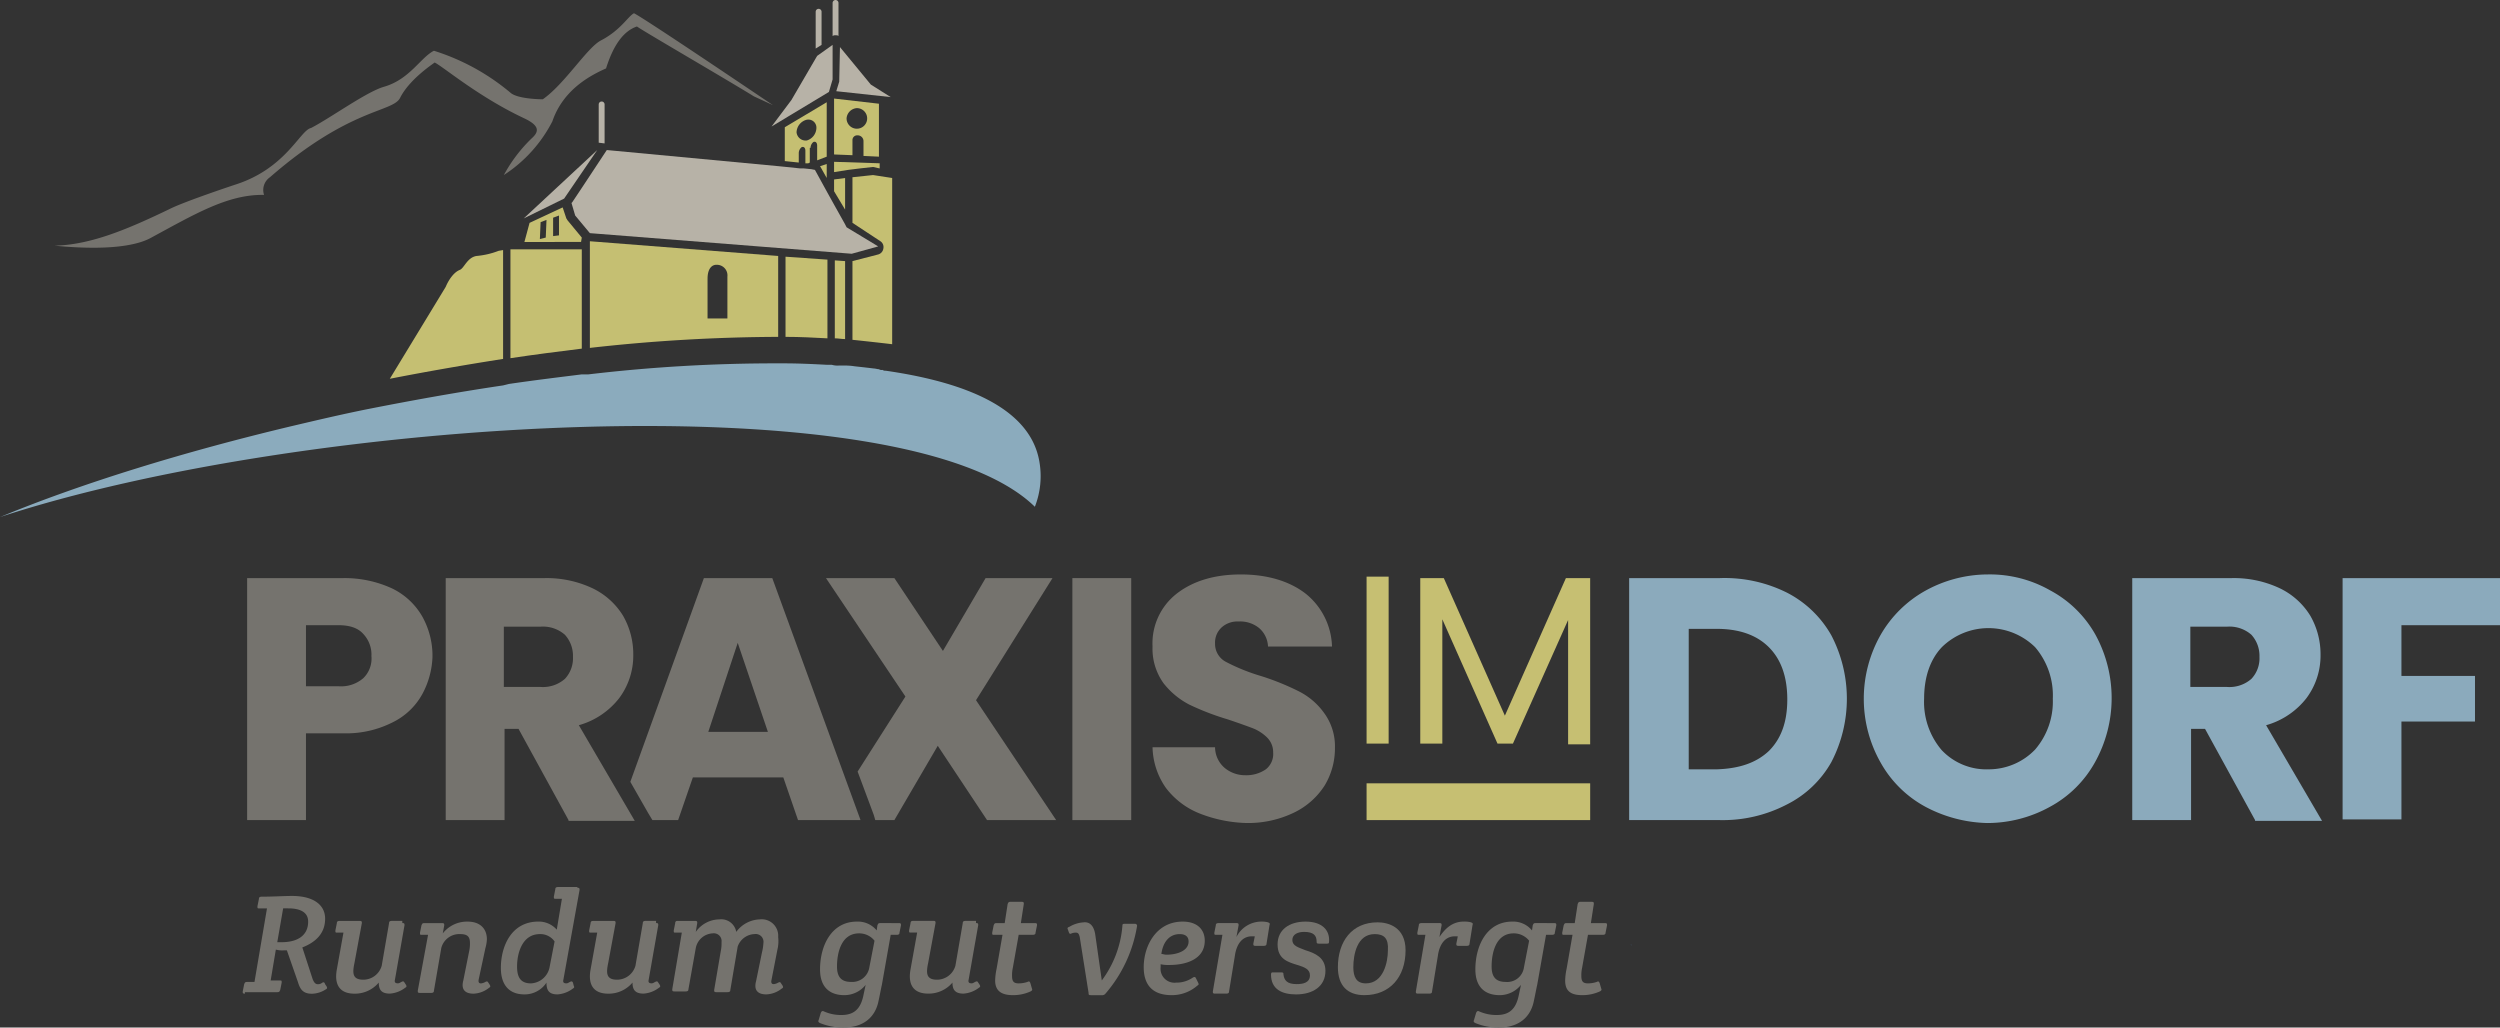 <svg xmlns="http://www.w3.org/2000/svg" width="458" height="188.24" viewBox="0 0 458 188.24">
  <rect x="0" y="0" width="458" height="188.24" fill="#333333" stroke="none"/>
  <g id="Logo_PRAXIS_IM_DORF" transform="translate(-7 -8)">
    <path id="Pfad_322" data-name="Pfad 322" d="M31.917,51.032c8.219-4.447,14.283-8.085,20.886-7.95a2.836,2.836,0,0,1,1.078-3.234c14.687-12.8,22.5-11.858,23.85-14.553.674-1.347,2.291-3.638,6.333-6.468,1.617.808,8.085,6.333,16.439,10.241,2.83,1.347,2.695,2.425,1.347,3.638a27.524,27.524,0,0,0-5.12,6.737,25.625,25.625,0,0,0,8.893-9.836c2.021-5.929,7.142-8.489,9.836-9.7q2.021-6.468,5.659-7.68c1.078.808,15.5,9.163,21.425,12.8l3.5,1.617c-5.794-3.908-23.58-15.9-25.467-16.843-1.078.539-2.425,3.1-6.064,4.986-2.56,1.347-6.6,7.95-10.645,10.78,0,0-4.581,0-5.929-1.213a40.783,40.783,0,0,0-14.014-7.68c-2.425,1.213-4.447,5.255-9.163,6.6-3.234.943-9.7,5.659-13.34,7.546-2.021.4-4.581,7.411-13.879,10.375C45.122,42,37.98,44.43,35.555,45.642,27.74,49.415,21,52.245,14.4,52.38,26.8,53.592,30.839,51.571,31.917,51.032Z" transform="translate(2.571 0.625)" fill="#75736e"/>
    <path id="Pfad_323" data-name="Pfad 323" d="M197.4,75.325c-1.617-9.163-12.262-14.283-28.162-16.574a.81.81,0,0,1-.539-.135h-.135a.81.81,0,0,1-.539-.135c-.269,0-.674-.135-.943-.135-1.078-.135-2.291-.269-3.5-.4a11.591,11.591,0,0,0-2.156-.135h-.808a3.731,3.731,0,0,1-1.213-.135h-.808c-2.56-.135-5.255-.27-7.95-.27h-1.078A291.543,291.543,0,0,0,114.8,59.425h-1.213c-4.312.539-8.758,1.078-13.34,1.752h0a166809.228,166809.228,0,0,1-1.078.269c-8.219,1.213-16.439,2.695-24.658,4.312-4.716.943-9.3,2.021-13.879,3.1C40.821,73.573,21.957,79.367,7,85.566c55.38-18.191,165.737-25.2,189.587-1.886A15.413,15.413,0,0,0,197.4,75.325Z" transform="translate(0 17.161)" fill="#8babbd"/>
    <g id="Gruppe_208" data-name="Gruppe 208" transform="translate(52.275 113.91)">
      <path id="Pfad_324" data-name="Pfad 324" d="M72.669,107.89a12.406,12.406,0,0,1-5.39,5.12,18.812,18.812,0,0,1-9.163,2.021H51.38v15.9H40.6V86.6H58.117a20.745,20.745,0,0,1,9.028,1.886,12.751,12.751,0,0,1,5.525,5.12,14.767,14.767,0,0,1,1.886,7.411A15.447,15.447,0,0,1,72.669,107.89Zm-10.78-2.964a5.011,5.011,0,0,0,1.482-4.042,5.5,5.5,0,0,0-1.482-4.042c-.943-1.078-2.425-1.617-4.581-1.617H51.38v11.184h5.929A6.219,6.219,0,0,0,61.89,104.925Z" transform="translate(-40.6 -86.6)" fill="#75736e"/>
    </g>
    <g id="Gruppe_209" data-name="Gruppe 209" transform="translate(203.459 113.91)">
      <path id="Pfad_325" data-name="Pfad 325" d="M163.58,86.6v44.331H152.8V86.6Z" transform="translate(-152.8 -86.6)" fill="#75736e"/>
    </g>
    <g id="Gruppe_210" data-name="Gruppe 210" transform="translate(218.146 113.236)">
      <path id="Pfad_326" data-name="Pfad 326" d="M172.324,129.892a14.417,14.417,0,0,1-6.2-4.716,13.5,13.5,0,0,1-2.425-7.411h11.453a5.031,5.031,0,0,0,1.752,3.773,5.842,5.842,0,0,0,3.773,1.347,6.272,6.272,0,0,0,3.773-1.078,3.562,3.562,0,0,0,1.347-3.1,3.762,3.762,0,0,0-1.078-2.695,7.786,7.786,0,0,0-2.695-1.752c-1.078-.4-2.56-.943-4.581-1.617a48.129,48.129,0,0,1-7.007-2.695,14.358,14.358,0,0,1-4.716-3.908,10.823,10.823,0,0,1-2.021-6.737,11.549,11.549,0,0,1,4.447-9.7c2.964-2.291,6.872-3.5,11.723-3.5s8.893,1.213,11.858,3.5a12.871,12.871,0,0,1,4.851,9.7H184.855a4.741,4.741,0,0,0-1.617-3.369,5.52,5.52,0,0,0-3.773-1.213,4.31,4.31,0,0,0-3.1,1.078,3.762,3.762,0,0,0-1.213,2.964,3.705,3.705,0,0,0,2.021,3.369,35.323,35.323,0,0,0,6.333,2.56,46.767,46.767,0,0,1,7.007,2.83,12.7,12.7,0,0,1,4.581,3.908,10.292,10.292,0,0,1,2.021,6.468,13.142,13.142,0,0,1-1.886,6.872,13.71,13.71,0,0,1-5.659,4.986,19.352,19.352,0,0,1-8.624,1.886A25.193,25.193,0,0,1,172.324,129.892Z" transform="translate(-163.7 -86.1)" fill="#75736e"/>
    </g>
    <g id="Gruppe_211" data-name="Gruppe 211" transform="translate(305.461 113.236)">
      <path id="Pfad_327" data-name="Pfad 327" d="M257.47,89.295a19.659,19.659,0,0,1,8.085,7.815,25.143,25.143,0,0,1,0,23.176,19.22,19.22,0,0,1-8.22,7.815,25.354,25.354,0,0,1-12.262,2.83H228.5V86.6h16.574A25.518,25.518,0,0,1,257.47,89.295Zm-3.369,28.97c2.291-2.291,3.369-5.39,3.369-9.432s-1.078-7.276-3.369-9.567-5.525-3.369-9.567-3.369h-5.12v25.736h5.12C248.712,121.5,251.811,120.421,254.1,118.265Z" transform="translate(-228.5 -85.926)" fill="#8baabc"/>
      <path id="Pfad_328" data-name="Pfad 328" d="M271.719,128.68a20.622,20.622,0,0,1-8.219-8.085,23.721,23.721,0,0,1,0-23.446,21.513,21.513,0,0,1,8.219-8.085A23.757,23.757,0,0,1,283.172,86.1a22.347,22.347,0,0,1,11.453,2.964,20.622,20.622,0,0,1,8.22,8.085,24.181,24.181,0,0,1-.135,23.446,20.622,20.622,0,0,1-8.22,8.085,23.756,23.756,0,0,1-11.453,2.964A25.264,25.264,0,0,1,271.719,128.68Zm20.077-10.51a13.472,13.472,0,0,0,3.234-9.3A13.589,13.589,0,0,0,291.8,99.44a12.2,12.2,0,0,0-17.113,0c-2.156,2.291-3.234,5.525-3.234,9.432a13.589,13.589,0,0,0,3.234,9.432,11.262,11.262,0,0,0,8.624,3.5A11.778,11.778,0,0,0,291.8,118.169Z" transform="translate(-217.416 -86.1)" fill="#8baabc"/>
      <path id="Pfad_329" data-name="Pfad 329" d="M319.4,130.931l-9.163-16.708h-2.56v16.708H296.9V86.6h18.191a19.72,19.72,0,0,1,8.893,1.886,13.315,13.315,0,0,1,5.525,4.986,14.121,14.121,0,0,1,1.886,7.142,13.032,13.032,0,0,1-2.56,7.95,14.249,14.249,0,0,1-7.411,4.986l10.241,17.517H319.4Zm-11.858-24.389h6.737a6.084,6.084,0,0,0,4.447-1.482,5.5,5.5,0,0,0,1.482-4.042,5.724,5.724,0,0,0-1.482-4.042,6.084,6.084,0,0,0-4.447-1.482h-6.737Z" transform="translate(-204.734 -85.926)" fill="#8baabc"/>
      <path id="Pfad_330" data-name="Pfad 330" d="M354.336,86.6v8.624H336.28v9.3h13.475v8.354H336.28V130.8H325.5V86.6Z" transform="translate(-194.797 -85.926)" fill="#8baabc"/>
    </g>
    <g id="Gruppe_212" data-name="Gruppe 212" transform="translate(51.466 170.503)">
      <path id="Pfad_331" data-name="Pfad 331" d="M40.4,147.721c-.4,0-.4-.135-.4-.4l.269-1.347c.135-.269.135-.4.539-.4h1.347l2.291-13.475H43.1c-.4,0-.4,0-.4-.4l.269-1.347c0-.269.135-.4.539-.4,2.021,0,4.177-.135,5.525-.135,3.908,0,6.064,1.617,6.064,4.177,0,2.695-1.752,4.312-4.177,5.255l1.886,5.794c.269.674.539.943.943.943a1.139,1.139,0,0,0,.808-.269c.269-.135.4-.135.539.269l.269.4c.135.27.135.4-.135.539a4.808,4.808,0,0,1-2.56.808c-1.617,0-2.156-.808-2.56-2.156l-2.021-5.794h-.539a4.609,4.609,0,0,1-1.482-.135L45.12,145.3h1.617c.4,0,.4,0,.4.4l-.269,1.347c-.135.269-.135.4-.539.4H40.4Zm7.007-15.63-1.078,6.2h.808c2.695,0,4.851-1.078,4.851-3.773,0-1.886-1.752-2.425-3.638-2.425Z" transform="translate(-40 -128.183)" fill="#75736e"/>
      <path id="Pfad_332" data-name="Pfad 332" d="M64.862,133.6c.4,0,.4.135.4.4l-1.752,9.971c-.135.539.135.674.539.674.269,0,.4-.135.674-.269s.4-.135.539.135l.269.4c.135.269.135.4-.135.539a5.209,5.209,0,0,1-2.83,1.078c-1.617,0-2.021-.808-2.021-2.021A5.7,5.7,0,0,1,56.1,146.54c-2.56,0-3.773-1.482-3.234-4.447l1.213-6.737H53c-.4,0-.4,0-.4-.4l.269-1.347c0-.269.135-.4.539-.4h3.638c.4,0,.4.135.4.4L56.1,140.88c-.4,1.886-.4,3.1,1.617,3.1a3.509,3.509,0,0,0,3.369-2.56l1.347-7.815c0-.269.135-.4.539-.4h1.886Z" transform="translate(-35.622 -127.002)" fill="#75736e"/>
      <path id="Pfad_333" data-name="Pfad 333" d="M65.686,135.725H64.608c-.4,0-.4,0-.4-.4l.269-1.347c.135-.269.135-.4.539-.4h3.234c.4,0,.4.135.4.4l-.269,1.482a5.63,5.63,0,0,1,4.581-2.156c2.156,0,3.5,1.213,3.5,3.234a6.763,6.763,0,0,1-.269,1.617l-1.213,5.659q-.2.808.4.808a1.915,1.915,0,0,0,.808-.269c.269-.135.4-.135.539.135l.269.4c.135.269.135.4-.135.539a4.832,4.832,0,0,1-2.83,1.078c-1.752,0-2.291-.943-1.886-2.425l1.078-5.39a6.043,6.043,0,0,0,.135-1.482c0-1.078-.4-1.617-1.752-1.617a3.411,3.411,0,0,0-3.5,2.56l-1.347,7.815c0,.269-.135.4-.539.4H64.2c-.4,0-.4-.135-.4-.4Z" transform="translate(-31.731 -126.967)" fill="#75736e"/>
      <path id="Pfad_334" data-name="Pfad 334" d="M89.114,128.735c.4,0,.4.135.4.4l-2.964,16.439c-.135.539.135.674.539.674.269,0,.4-.135.674-.269s.4-.135.539.135l.135.539c.135.269.135.4-.135.539a5.209,5.209,0,0,1-2.83,1.078c-1.617,0-2.021-.808-2.021-2.156a4.768,4.768,0,0,1-4.042,2.156c-2.695,0-4.312-1.617-4.312-4.851,0-3.908,1.886-8.489,6.872-8.489a4.382,4.382,0,0,1,3.369,1.482l.943-5.659H85.206c-.4,0-.4,0-.4-.4L85.071,129c0-.269.135-.4.539-.4h3.5Zm-5.12,14.687.943-4.851a3.176,3.176,0,0,0-2.695-1.347c-3.234,0-4.177,3.5-4.177,5.929,0,2.021.674,3.1,2.56,3.1A3.665,3.665,0,0,0,83.993,143.422Z" transform="translate(-27.804 -128.6)" fill="#75736e"/>
      <path id="Pfad_335" data-name="Pfad 335" d="M99.362,133.6c.4,0,.4.135.4.4l-1.752,9.971c-.135.539.135.674.539.674.269,0,.4-.135.674-.269s.4-.135.539.135l.269.4c.135.269.135.4-.135.539a5.209,5.209,0,0,1-2.83,1.078c-1.617,0-2.021-.808-2.021-2.021A5.7,5.7,0,0,1,90.6,146.54c-2.56,0-3.773-1.482-3.234-4.447l1.213-6.737H87.5c-.4,0-.4,0-.4-.4l.269-1.347c0-.269.135-.4.539-.4h3.638c.4,0,.4.135.4.4L90.6,140.88c-.4,1.886-.4,3.1,1.617,3.1a3.509,3.509,0,0,0,3.369-2.56l1.347-7.815c0-.269.135-.4.539-.4h1.886Z" transform="translate(-23.635 -127.002)" fill="#75736e"/>
      <path id="Pfad_336" data-name="Pfad 336" d="M117.669,138.525l-1.078,5.525q-.2.808.4.808a1.916,1.916,0,0,0,.808-.269c.269-.135.4-.135.539.135l.269.4c.135.269.135.4-.135.539a4.832,4.832,0,0,1-2.83,1.078c-1.752,0-2.291-.943-1.886-2.425l1.078-5.255a9.273,9.273,0,0,0,.269-1.752,1.427,1.427,0,0,0-1.617-1.617,3.4,3.4,0,0,0-3.1,2.291l-1.347,7.95c0,.27-.135.4-.539.4h-2.021c-.4,0-.4-.135-.4-.4l1.213-7.141a6.56,6.56,0,0,0,.135-1.617,1.427,1.427,0,0,0-1.617-1.617,3.324,3.324,0,0,0-3.1,2.695l-1.347,7.546c0,.27-.135.4-.539.4H98.8c-.4,0-.4-.135-.4-.4l1.752-10.375H99.074c-.4,0-.4,0-.4-.4l.269-1.347a.357.357,0,0,1,.4-.4h3.234c.4,0,.4.135.4.4l-.269,1.617A5.354,5.354,0,0,1,107.024,133a2.788,2.788,0,0,1,3.1,2.291A5.562,5.562,0,0,1,114.435,133a3.015,3.015,0,0,1,3.369,3.234A6.574,6.574,0,0,1,117.669,138.525Z" transform="translate(-19.709 -127.071)" fill="#75736e"/>
      <path id="Pfad_337" data-name="Pfad 337" d="M131.519,135.725l-1.617,9.163c-.135.539-.4,2.021-.674,3.234-.674,2.83-2.83,4.581-6.333,4.581a11.105,11.105,0,0,1-4.312-.808c-.269-.135-.4-.269-.269-.539l.4-1.347c.135-.269.27-.4.539-.269a7.659,7.659,0,0,0,3.234.674c2.156,0,3.5-.943,4.042-3.638l.4-1.886a4.986,4.986,0,0,1-3.908,1.886c-2.56,0-4.447-1.347-4.447-4.716,0-4.447,2.156-8.758,6.737-8.758a4.429,4.429,0,0,1,3.638,1.617l.135-.943c.135-.269.135-.4.539-.4H133c.4,0,.4.135.4.4l-.269,1.347c0,.27-.135.4-.539.4Zm-3.908,5.929.943-4.851a3.576,3.576,0,0,0-2.83-1.347c-3.234,0-4.042,3.5-4.042,6.064,0,1.617.539,2.83,2.56,2.83A3.166,3.166,0,0,0,127.611,141.654Z" transform="translate(-12.808 -126.967)" fill="#75736e"/>
      <path id="Pfad_338" data-name="Pfad 338" d="M142.862,133.6c.4,0,.4.135.4.4l-1.752,9.971c-.135.539.135.674.539.674.269,0,.4-.135.674-.269s.4-.135.539.135l.27.4c.135.269.135.4-.135.539a5.209,5.209,0,0,1-2.83,1.078c-1.617,0-2.021-.808-2.021-2.021a5.7,5.7,0,0,1-4.447,2.021c-2.56,0-3.773-1.482-3.234-4.447l1.213-6.737H131c-.4,0-.4,0-.4-.4l.269-1.347c0-.269.135-.4.539-.4h3.638c.4,0,.4.135.4.4L134.1,140.88c-.4,1.886-.4,3.1,1.617,3.1a3.509,3.509,0,0,0,3.369-2.56l1.347-7.815c0-.269.135-.4.539-.4h1.887Z" transform="translate(-8.521 -127.002)" fill="#75736e"/>
      <path id="Pfad_339" data-name="Pfad 339" d="M146.751,136.664l-1.078,6.064a6.042,6.042,0,0,0-.135,1.482c0,.943.27,1.347,1.213,1.347a5.026,5.026,0,0,0,1.617-.27c.269-.135.4-.135.539.27l.269.943c.135.269,0,.4-.269.539a7.658,7.658,0,0,1-3.234.674c-2.56,0-3.234-1.213-3.234-2.695a11.794,11.794,0,0,1,.269-2.156l1.078-6.2H142.3c-.4,0-.4,0-.4-.4l.269-1.347c.135-.269.135-.4.539-.4h1.482l.539-3.5c.135-.269.135-.4.539-.4h2.021c.4,0,.4.135.4.4l-.539,3.5h2.56c.4,0,.4.135.4.4l-.27,1.347c0,.269-.135.4-.539.4h-2.56Z" transform="translate(-4.594 -127.905)" fill="#75736e"/>
      <path id="Pfad_340" data-name="Pfad 340" d="M157.206,135.56l1.213,8.489a19.292,19.292,0,0,0,3.773-9.971c0-.4.135-.4.4-.4h1.886a.357.357,0,0,1,.4.4,25.129,25.129,0,0,1-5.794,12.4.742.742,0,0,1-.674.27H156.4c-.4,0-.4-.135-.4-.4L154.377,136.1c-.135-.539-.27-.808-.674-.808a2,2,0,0,0-.808.135c-.27.135-.4.135-.539-.269l-.135-.4c-.135-.269-.135-.4.27-.539a5.719,5.719,0,0,1,2.56-.808C156.128,133.27,156.937,133.943,157.206,135.56Z" transform="translate(-1.036 -126.936)" fill="#75736e"/>
      <path id="Pfad_341" data-name="Pfad 341" d="M167.62,146.775c-3.638,0-5.12-2.021-5.12-5.12,0-3.908,2.291-8.354,7.142-8.354,2.695,0,4.042,1.482,4.042,3.5,0,3.369-3.369,4.447-6.468,4.447a6.56,6.56,0,0,1-1.617-.135v.539a2.554,2.554,0,0,0,2.83,2.83,5.293,5.293,0,0,0,3.1-.943c.269-.135.4-.135.539.135l.4.808c.135.269.135.4-.135.539A7.082,7.082,0,0,1,167.62,146.775Zm-1.886-7.546c.269,0,.539.135.943.135,1.886,0,4.042-.674,4.042-2.425,0-.943-.674-1.347-1.617-1.347C167.081,135.591,166,137.208,165.734,139.229Z" transform="translate(2.563 -126.967)" fill="#75736e"/>
      <path id="Pfad_342" data-name="Pfad 342" d="M180.658,133.3a4.584,4.584,0,0,1,1.347.135c.27.135.4.135.27.539l-.539,3.369c0,.27-.135.4-.539.4h-1.482c-.4,0-.4-.135-.4-.4l.27-1.347h-.539c-1.886,0-2.83,1.617-3.1,3.5l-1.078,6.6c0,.269-.135.4-.539.4H172.3c-.4,0-.4-.135-.4-.4l1.752-10.375h-1.078c-.4,0-.4,0-.4-.4l.269-1.347c0-.269.135-.4.539-.4h3.234c.4,0,.4.135.4.4l-.4,2.156A5.13,5.13,0,0,1,180.658,133.3Z" transform="translate(5.829 -126.967)" fill="#75736e"/>
      <path id="Pfad_343" data-name="Pfad 343" d="M186.942,143.136c0-1.078-.943-1.482-2.291-1.886-1.752-.539-3.638-1.078-3.638-3.773s2.156-4.177,5.12-4.177c3.1,0,4.447,1.617,4.312,3.638,0,.4-.135.4-.4.4h-1.482c-.4,0-.4-.135-.4-.4,0-1.078-.539-1.752-2.291-1.752-1.078,0-2.156.4-2.156,1.482s1.078,1.347,2.425,1.886c1.752.539,3.638,1.347,3.638,3.773,0,2.83-2.291,4.312-5.39,4.312-2.56,0-4.581-.943-4.581-3.638,0-.4.135-.4.4-.4h1.482c.4,0,.4.135.4.4.135,1.078.674,1.752,2.425,1.752C185.729,144.753,186.942,144.484,186.942,143.136Z" transform="translate(8.574 -126.967)" fill="#75736e"/>
      <path id="Pfad_344" data-name="Pfad 344" d="M193.751,146.74c-3.1,0-4.851-1.752-4.851-5.12,0-4.716,2.56-8.219,7.276-8.219,1.886,0,5.12.808,5.12,5.12C201.3,143.371,198.467,146.74,193.751,146.74Zm1.886-11.184c-3.234,0-3.908,3.773-3.908,6.064,0,1.752.539,2.964,2.291,2.964,3.234,0,4.042-3.908,4.042-6.064C198.2,136.364,197.389,135.556,195.637,135.556Z" transform="translate(11.736 -126.932)" fill="#75736e"/>
      <path id="Pfad_345" data-name="Pfad 345" d="M208.258,133.3a4.584,4.584,0,0,1,1.347.135c.269.135.4.135.269.539l-.539,3.369c0,.27-.135.4-.539.4h-1.482c-.4,0-.4-.135-.4-.4l.269-1.347h-.539c-1.886,0-2.83,1.617-3.1,3.5l-1.078,6.6c0,.269-.135.4-.539.4H199.9c-.4,0-.4-.135-.4-.4l1.752-10.375h-1.078c-.4,0-.4,0-.4-.4l.27-1.347c0-.269.135-.4.539-.4h3.234c.4,0,.4.135.4.4l-.4,2.156C204.89,134.513,206.237,133.3,208.258,133.3Z" transform="translate(15.419 -126.967)" fill="#75736e"/>
      <path id="Pfad_346" data-name="Pfad 346" d="M220.619,135.725,219,144.888c-.135.539-.4,2.021-.674,3.234-.674,2.83-2.83,4.581-6.333,4.581a11.105,11.105,0,0,1-4.312-.808c-.269-.135-.4-.269-.269-.539l.4-1.347c.135-.269.269-.4.539-.269a7.659,7.659,0,0,0,3.234.674c2.156,0,3.5-.943,4.042-3.638l.4-1.886a4.986,4.986,0,0,1-3.908,1.886c-2.56,0-4.447-1.347-4.447-4.716,0-4.447,2.156-8.758,6.737-8.758a4.429,4.429,0,0,1,3.638,1.617l.135-.943c.135-.269.135-.4.539-.4H222.1c.4,0,.4.135.4.4l-.27,1.347c0,.27-.135.4-.539.4Zm-4.042,5.929.943-4.851a3.576,3.576,0,0,0-2.83-1.347c-3.234,0-4.042,3.5-4.042,6.064,0,1.617.539,2.83,2.56,2.83A3.088,3.088,0,0,0,216.576,141.654Z" transform="translate(18.15 -126.967)" fill="#75736e"/>
      <path id="Pfad_347" data-name="Pfad 347" d="M224.116,136.664l-1.078,6.064a6.042,6.042,0,0,0-.135,1.482c0,.943.269,1.347,1.213,1.347a5.025,5.025,0,0,0,1.617-.27c.27-.135.4-.135.539.27l.269.943c.135.269,0,.4-.269.539a7.658,7.658,0,0,1-3.234.674c-2.56,0-3.1-1.213-3.1-2.695a11.8,11.8,0,0,1,.269-2.156l1.078-6.2H219.8c-.4,0-.4,0-.4-.4l.27-1.347c.135-.269.135-.4.539-.4h1.482l.539-3.5c.135-.269.135-.4.539-.4h2.021c.4,0,.4.135.4.4l-.539,3.5h2.56c.4,0,.4.135.4.4l-.269,1.347c0,.269-.135.4-.539.4h-2.695Z" transform="translate(22.334 -127.905)" fill="#75736e"/>
    </g>
    <g id="Gruppe_213" data-name="Gruppe 213" transform="translate(257.357 113.64)">
      <path id="Pfad_348" data-name="Pfad 348" d="M196.842,86.4v30.587H192.8V86.4Z" transform="translate(-192.8 -86.4)" fill="#c6bf72"/>
      <path id="Pfad_349" data-name="Pfad 349" d="M231.226,86.6v30.452h-4.042V94.28l-10.106,22.637h-2.83L204.142,94.146v22.772H200.1V86.6h4.312L215.6,111.8,226.78,86.6h4.447Z" transform="translate(-190.264 -86.331)" fill="#c6bf72"/>
    </g>
    <path id="Pfad_350" data-name="Pfad 350" d="M228.835,136.4H228.7l.135.27Z" transform="translate(77.031 44.613)" fill="#3d4e63"/>
    <g id="Gruppe_214" data-name="Gruppe 214" transform="translate(158.319 113.91)">
      <path id="Pfad_351" data-name="Pfad 351" d="M146.788,108.968,160.8,86.6H148.54l-7.815,13.34L131.831,86.6H119.3l14.553,21.694-8.758,13.744,2.964,7.95.27.943h3.5l7.95-13.609,9.028,13.609h12.666Z" transform="translate(-119.3 -86.6)" fill="#75736e"/>
    </g>
    <path id="Pfad_352" data-name="Pfad 352" d="M90.1,130.931,80.94,114.223H78.38v16.708H67.6V86.6H85.656a19.719,19.719,0,0,1,8.893,1.886,13.315,13.315,0,0,1,5.525,4.986,14.121,14.121,0,0,1,1.886,7.142,13.032,13.032,0,0,1-2.56,7.95,14.249,14.249,0,0,1-7.411,4.986l10.241,17.517H90.1ZM78.245,106.542h6.737a6.084,6.084,0,0,0,4.447-1.482,5.5,5.5,0,0,0,1.482-4.042,5.724,5.724,0,0,0-1.482-4.042,6.084,6.084,0,0,0-4.447-1.482H78.245Z" transform="translate(21.056 27.31)" fill="#75736e"/>
    <path id="Pfad_353" data-name="Pfad 353" d="M118.706,86.6H106.175L92.7,123.924l3.234,5.659.808,1.347h4.716l2.695-7.815h16.574l2.695,7.815h11.453Zm-11.723,28.162,5.39-16.3,5.525,16.3Z" transform="translate(29.777 27.31)" fill="#75736e"/>
    <rect id="Rechteck_181" data-name="Rechteck 181" width="40.963" height="6.737" transform="translate(257.357 151.504)" fill="#c6bf72"/>
    <g id="Gruppe_215" data-name="Gruppe 215" transform="translate(78.415 8)">
      <rect id="Rechteck_182" data-name="Rechteck 182" height="31.935" transform="translate(39.238 27.504) rotate(-84.558)" fill="none"/>
      <path id="Pfad_354" data-name="Pfad 354" d="M129.038,21.791,125.4,19.5Z" transform="translate(-37.276 -4.004)" fill="none"/>
      <path id="Pfad_355" data-name="Pfad 355" d="M120.254,15.6h0l-4.716,8.085L111.9,28.536l3.638-4.851Z" transform="translate(-41.967 -5.359)" fill="none"/>
      <path id="Pfad_356" data-name="Pfad 356" d="M122.96,31.482l2.156-.269,2.425-.269,1.213.269v-.943L120.4,30v1.886Z" transform="translate(-39.014 -0.356)" fill="#c5bf72"/>
      <path id="Pfad_357" data-name="Pfad 357" d="M120.4,21.4V31.641l3.369.135v-2.83a.869.869,0,0,1,.808-.808h.135a1.063,1.063,0,0,1,1.078,1.078V31.91l2.83.135v-9.7L120.4,21.4Zm4.177,1.752a1.886,1.886,0,1,1-1.886,1.886A2.025,2.025,0,0,1,124.577,23.152Z" transform="translate(-39.014 -3.344)" fill="#c5bf72"/>
      <rect id="Rechteck_183" data-name="Rechteck 183" width="3.908" transform="translate(80.443 39.48)" fill="#c5bf72"/>
      <path id="Pfad_358" data-name="Pfad 358" d="M120.4,32.469v2.156l2.021,3.369V32.2Z" transform="translate(-39.014 0.408)" fill="#c5bf72"/>
      <path id="Pfad_359" data-name="Pfad 359" d="M120.5,43.4V57.683c.674,0,1.213.135,1.886.135V43.535Z" transform="translate(-38.979 4.3)" fill="#c5bf72"/>
      <rect id="Rechteck_184" data-name="Rechteck 184" transform="translate(75.727 30.991)" fill="#c5bf72"/>
      <path id="Pfad_360" data-name="Pfad 360" d="M118.5,30.7c0,.135.135.135,0,0l1.213,2.156V30.3Z" transform="translate(-39.674 -0.252)" fill="#c5bf72"/>
      <rect id="Rechteck_185" data-name="Rechteck 185" height="2.56" transform="translate(73.706 29.509)" fill="#c5bf72"/>
      <path id="Pfad_361" data-name="Pfad 361" d="M117.874,31.235l2.291,4.177h0l-2.291-4.177L117.2,31.1h0Z" transform="translate(-40.126 0.026)" fill="#c5bf72"/>
      <path id="Pfad_362" data-name="Pfad 362" d="M118.416,30.254a1.4,1.4,0,0,1,.539-1.078c.4-.135.674.135.674.674v2.695l1.752-.674V21.9l-7.68,4.581v6.2l2.56.269V31.2a1.4,1.4,0,0,1,.539-1.078c.4-.135.674.135.674.674v2.291h.539l.269-.135V30.254Zm-2.56-2.83a2.467,2.467,0,0,1,1.752-2.291,1.476,1.476,0,0,1,1.886,1.482,2.467,2.467,0,0,1-1.752,2.291A1.677,1.677,0,0,1,115.856,27.425Z" transform="translate(-41.342 -3.17)" fill="#c5bf72"/>
      <path id="Pfad_363" data-name="Pfad 363" d="M113.8,42.9V57.587c2.695,0,5.12.135,7.68.269V43.439Z" transform="translate(-41.307 4.126)" fill="#c5bf72"/>
      <rect id="Rechteck_186" data-name="Rechteck 186" height="1.347" transform="translate(71.819 30.048)" fill="#fff"/>
      <rect id="Rechteck_187" data-name="Rechteck 187" width="2.695" transform="translate(79.365 36.516)" fill="#fff"/>
      <rect id="Rechteck_188" data-name="Rechteck 188" height="0.674" transform="translate(75.323 30.722)" fill="#fff"/>
      <path id="Pfad_364" data-name="Pfad 364" d="M121.695,43.495,87.2,40.8V60.338a316.132,316.132,0,0,1,34.495-2.021Zm-9.3,11.453h-3.638V47.672c0-1.886.808-2.56,1.617-2.56a1.947,1.947,0,0,1,2.021,2.156Z" transform="translate(-50.549 3.397)" fill="#c5bf72"/>
      <path id="Pfad_365" data-name="Pfad 365" d="M88.81,41.725l-2.56-3.1c-.135-.135-.135-.269-.269-.4L85.307,36.2l-6.064,2.83-.943,3.5H88.675Zm-6.6,0-1.078.27.135-3.1,1.078-.4Zm1.347-.269V38.086l1.078-.4V41.32Z" transform="translate(-53.642 1.798)" fill="#c5bf72"/>
      <path id="Pfad_366" data-name="Pfad 366" d="M118.1,15.6Z" transform="translate(-39.813 -5.359)" fill="#b7b2a7"/>
      <path id="Pfad_367" data-name="Pfad 367" d="M118.978,9.739a.539.539,0,1,0-1.078,0v6.737l1.078-.674Z" transform="translate(-39.882 -7.583)" fill="#b7b2a7"/>
      <path id="Pfad_368" data-name="Pfad 368" d="M121.278,14.6V8.539a.539.539,0,1,0-1.078,0V14.6a.81.81,0,0,1,.539-.135C121.008,14.468,121.143,14.468,121.278,14.6Z" transform="translate(-39.083 -8)" fill="#b7b2a7"/>
      <path id="Pfad_369" data-name="Pfad 369" d="M89.478,22.339a.539.539,0,1,0-1.078,0v7.007l1.078.135Z" transform="translate(-50.132 -3.205)" fill="#b7b2a7"/>
      <path id="Pfad_370" data-name="Pfad 370" d="M120.7,22.485l9.971,1.078-3.638-2.291L121.374,14.4l-.135,6.333Z" transform="translate(-38.909 -5.776)" fill="#b7b2a7"/>
      <path id="Pfad_371" data-name="Pfad 371" d="M123.084,20.433V14.1l-2.83,2.021h0l-4.716,8.085L111.9,29.057l10.51-6.333Z" transform="translate(-41.967 -5.881)" fill="#b7b2a7"/>
      <rect id="Rechteck_189" data-name="Rechteck 189" height="1.347" transform="translate(76.401 30.452)" fill="#fff"/>
      <path id="Pfad_372" data-name="Pfad 372" d="M126.673,31.8l-3.773.4v8.354l5.12,3.369a1.281,1.281,0,0,1,.539,1.347,1.306,1.306,0,0,1-.943,1.078L122.9,47.565V61.983q3.84.4,7.276.808V32.339Z" transform="translate(-38.145 0.269)" fill="#c5bf72"/>
      <path id="Pfad_373" data-name="Pfad 373" d="M122.169,39.039,121.9,38.5h0Z" transform="translate(-38.493 2.597)" fill="#fff"/>
      <path id="Pfad_374" data-name="Pfad 374" d="M80.751,42l-.808.135a14.669,14.669,0,0,1-4.042.943c-1.752.269-2.291,2.291-3.1,2.56-1.617.674-2.56,3.1-2.56,3.1L60,65.58c6.872-1.347,13.879-2.56,20.751-3.638Z" transform="translate(-60 3.813)" fill="#c5bf72"/>
      <path id="Pfad_375" data-name="Pfad 375" d="M89.47,41.9H76.4V61.842c4.447-.674,8.758-1.213,13.07-1.752Z" transform="translate(-54.302 3.779)" fill="#c5bf72"/>
      <path id="Pfad_376" data-name="Pfad 376" d="M85.611,37.293,91.675,28.4,78.2,40.931Z" transform="translate(-53.676 -0.912)" fill="#b7b2a7"/>
      <path id="Pfad_377" data-name="Pfad 377" d="M135.095,42.548l-.27-.539-1.886-3.369-1.347-2.425L129.3,32.038l-.674-.135-1.347-.135h-.674l-2.56-.269-1.347-.135L91.168,28.4l-4.447,6.737h0l-1.886,2.83L84.7,38.1l.674,2.291,2.695,3.234L136.038,47.4l4.851-1.347Z" transform="translate(-51.418 -0.912)" fill="#b7b2a7"/>
    </g>
  </g>
</svg>
